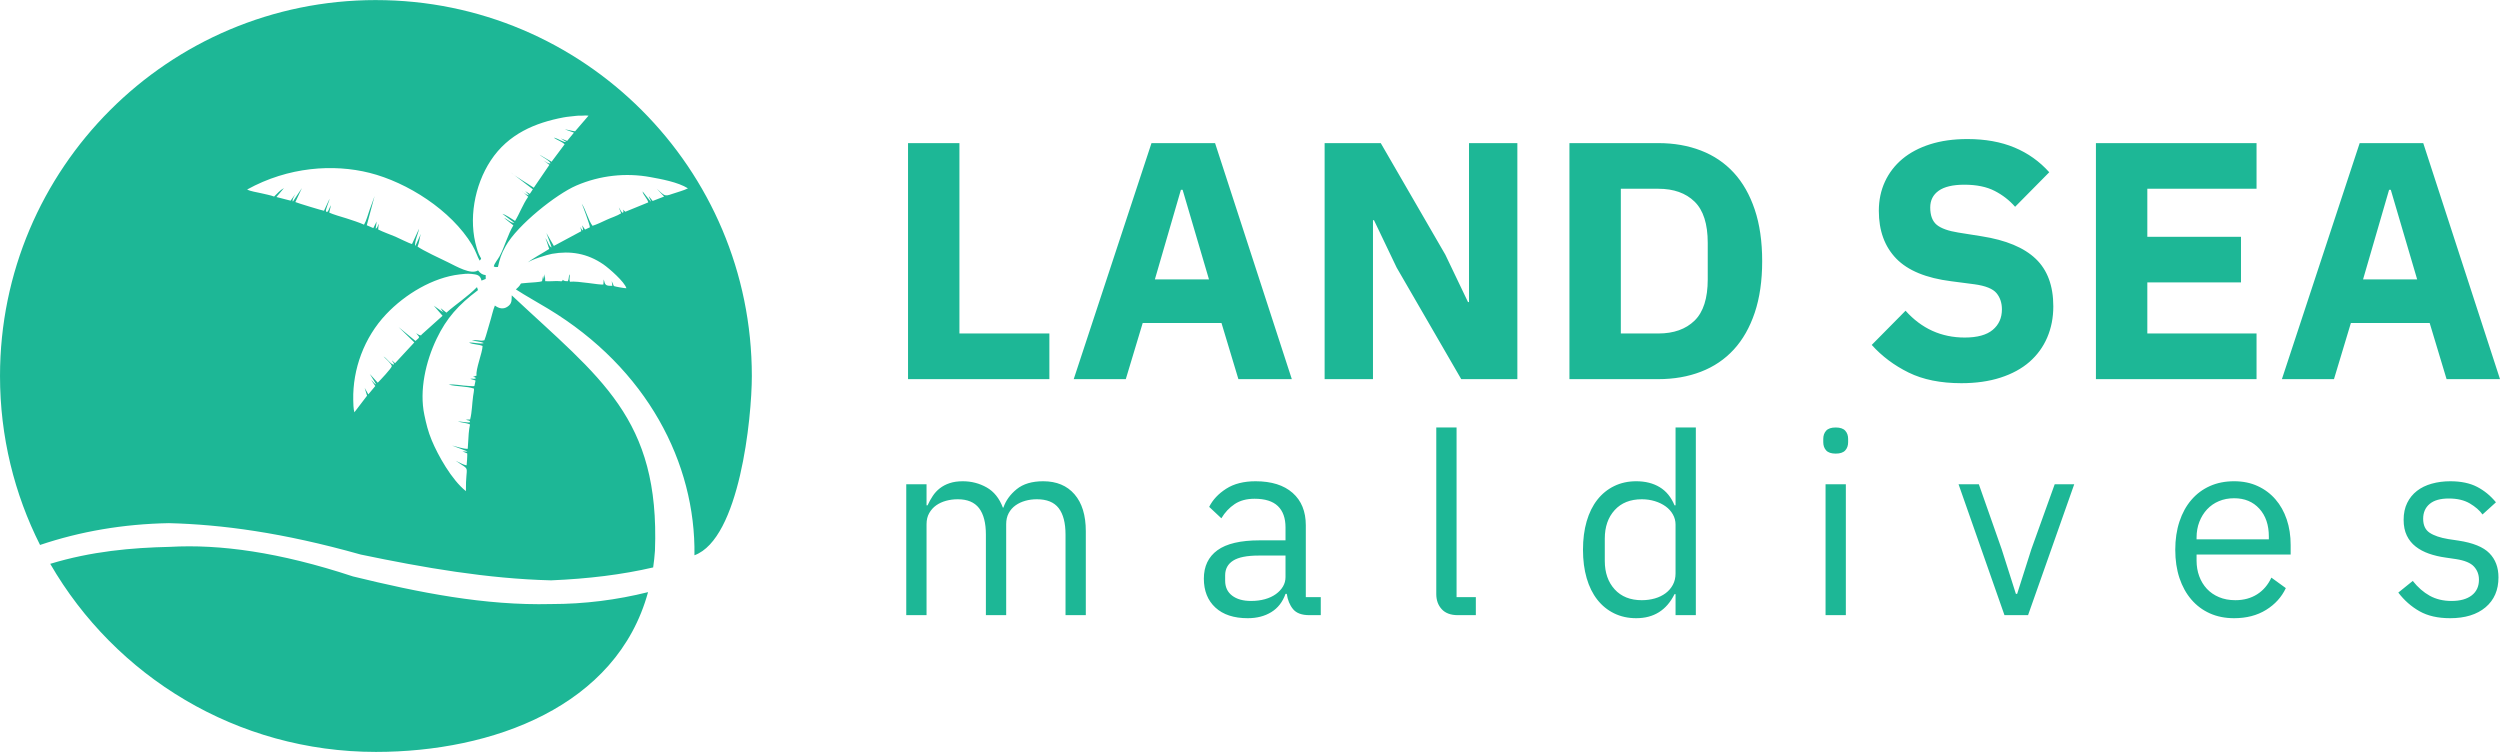 <?xml version="1.0" encoding="UTF-8"?>
<!DOCTYPE svg PUBLIC "-//W3C//DTD SVG 1.1//EN" "http://www.w3.org/Graphics/SVG/1.1/DTD/svg11.dtd">
<!-- Creator: CorelDRAW 2019 (64-Bit) -->
<svg xmlns="http://www.w3.org/2000/svg" xml:space="preserve" width="6.024in" height="1.812in" version="1.1" style="shape-rendering:geometricPrecision; text-rendering:geometricPrecision; image-rendering:optimizeQuality; fill-rule:evenodd; clip-rule:evenodd"
viewBox="0 0 16674.79 5014.68"
 xmlns:xlink="http://www.w3.org/1999/xlink">
 <defs>
  <style type="text/css">
   <![CDATA[
    .fil0 {fill:#1DB796}
   ]]>
  </style>
 </defs>
 <g id="Layer_x0020_1">
  <path class="fil0" d="M2507.34 0c1384.77,0 2507.34,1122.57 2507.34,2507.34 0,281.11 -82.3,1086.04 -382.74,1195.66 8.94,-613.92 -315.08,-1244.87 -975.88,-1644.28 -70.79,-43.07 -148.27,-85.29 -215.15,-128.9 58.33,-50.7 1.13,-35.45 82.05,-44.2 22.48,-2.43 75.24,-3.28 92.48,-10.73l7.03 -35.75 4.59 21.84 7.07 -33.2 2.42 47.06c30.48,2.53 61.9,-1.93 92.2,-0.37 14.78,0.75 20.74,5.27 26.08,-9.78 3.42,1.94 -3.48,-0.77 2.05,4.03 0.2,0.16 0.99,0.87 1.25,1.05 8.74,5.68 20.59,5.11 29.28,5.37 7.5,-14.9 4.75,-27.8 10.79,-46.56 3.17,11.25 2.24,3.49 1.7,15.8 -0.57,13.22 -3.19,21.13 1.51,34.21 55.18,-6.08 193.32,22.23 222.92,18.57l2.53 -33.89c9.33,36.91 10.65,43.72 57.38,42.6l-4.14 -31.27 14.24 32.9c11.25,4.29 71.64,14.88 83.66,14.56 -10.69,-41.22 -115.29,-133.04 -154.03,-159.56 -107.17,-73.35 -219.3,-91.55 -342.01,-70.11 -28.65,5 -145.01,39.35 -166.83,62.19 26.59,-25.97 111.14,-70.1 147.9,-94.82 -5.45,-14.09 -19.27,-62.71 -25.49,-71.49 14.11,14.45 19.3,43.12 34.26,57.04 8.28,7.7 0.07,2.38 6.93,3.51 -1.46,-8.41 -32.35,-89.39 -34.42,-95.23l49.79 86.16 182.85 -98.14 -6.07 -28.93c4.99,7.93 4.66,10.61 7.69,15.19l7.84 7.54c-0.36,-0.4 1.58,1 2.46,1.26 1.81,-10.91 -4.93,-23.63 -6.08,-34.13l19.19 28.13 32.43 -15.13c1.21,-13.08 -49.83,-151.29 -54.44,-157.73 26.57,37.36 44.24,112.91 72.01,147.7 25.17,-7.35 68.44,-27.72 94.63,-40.18 26.07,-12.42 71.49,-26.56 96.23,-43.16l-15.56 -39.28c9.02,11.18 14.48,31.26 27.55,36.41 5.38,-7.09 4.09,-11.4 -0.36,-21.75l16.4 14.32 152.95 -62.45c-2.29,-12.33 -12.01,-24.88 -18.41,-35.14 -6.63,-10.64 -18.95,-25.97 -19.56,-38.24l55.27 69.32c-0.39,-12.27 -10.96,-24.85 -14.13,-37.83l26.3 32.39 76.25 -29.45 -49.27 -52.2c53.78,46.93 50.03,53.59 103.4,34.59 28.26,-10.06 80.09,-23.53 104.88,-37.11 -67.31,-42.36 -182.19,-62.35 -249.13,-74.76 -164.69,-30.49 -337.35,-11.97 -495.13,55.93 -134.34,57.81 -392.43,262.95 -470.98,403.22 -32.15,57.4 -39.49,86.32 -52.09,139.94 -11.09,0.96 -17.53,2.35 -27.76,-3.56 3.67,-20.74 27.88,-47.13 39.7,-69.78 34.23,-65.57 53.28,-140.89 90.88,-204.09l-61.64 -49.43c20.52,6.52 45,34.42 68.28,32.62l-79.65 -60.15c19.27,4.33 65.14,34.82 84.38,47.34 30.93,-50.5 51.53,-109.93 87.59,-161.28l-45.34 -40.92c9.94,11.55 36.7,30.6 50.07,31.07 -4.84,-10.69 -14.92,-16.04 -24.96,-27.7l30.92 18.68 20.43 -30.81 -149.64 -114.52c36.42,31.04 109.79,72.79 155.69,104.09l104.19 -152.45 -37.89 -29.12c9.72,6.26 32.43,23.5 44.9,19.4 -1.84,-17.34 -57.81,-43.58 -72.21,-57.88l79.72 46.7 86.96 -116.12c-16.45,-18.04 -50.05,-28.03 -71.62,-43.73 8.71,0.51 1.38,-0.73 11.81,2.13 17.83,4.87 56.8,31.66 70.44,25.56l-35.65 -22.95 41.94 16.11 45.39 -55.1 -60.77 -21.73c21.12,2.58 45.58,10.15 68.23,12.86l89.81 -104.42c-9.92,-1.84 -29.62,-1.02 -41.09,-0.14 -14.98,1.16 -26.78,-0.68 -41.61,1.43 -27.63,3.92 -52.79,4.49 -83.48,10.26 -189.1,35.48 -369.25,110.03 -486.13,287.59 -109.91,166.96 -150.01,396.22 -93.41,583.66 4.5,14.91 7.62,26.22 14.35,41.61 13.99,31.97 22.08,24.78 5,42.31 -12.51,-20.18 -25.87,-64.4 -49.46,-103.53 -140.76,-233.6 -433.98,-418.47 -684.23,-481.53 -240.26,-60.53 -541.58,-41.33 -817.21,111 26.67,13.49 62,16.79 91.22,24.16 26.91,6.78 66.64,13.7 88.78,22.78 19.98,-19.37 42.53,-44.74 65.51,-56.32l-50.04 59.44 94.71 24.31 31.71 -44.04c-5.96,11.84 -24.56,39.8 -16.64,50.29l60.22 -90.12 -43.68 93.17c11.02,5.57 182.37,57.63 191,58.04l37.18 -79.84c-2.04,17.74 -30.23,75.12 -23.35,85.23 11.13,7.5 15.22,-6.44 20.32,-17.86 4.12,-9.22 7.02,-15.71 12.61,-24.65l-12.03 48.73c22.86,12.75 88.36,30.46 116.24,39.39 31.04,9.94 88.57,28.74 115.98,41.83 15.66,-25.7 27.18,-70.05 37.48,-99.37 11.19,-31.84 23.52,-62.97 33.16,-91.6l-52.26 194.83 43.67 18.95 22.45 -44.16 -6.82 47.83c12.6,-2.92 14.07,-21.34 19.98,-32.78 0.05,1.1 0.01,2.53 -0.02,3.29l-3.24 35.03c31.11,16.29 80.27,33.39 114.42,47.72 23.62,9.92 92.25,45.34 111.36,49.28l46.98 -101.75c-2.58,21.92 -34.62,95 -24.6,114.59l36.36 -80.17c-8.1,24.62 -10.6,60.44 -21.85,84.21 35.47,26.25 157.71,82.9 204.5,105.68 53.84,26.2 151.59,84.06 198.98,53.39 18.1,23.19 31.88,29.4 51.05,31.4l0.08 25.63 -28.02 11.02c-8.81,-39.51 -32.36,-40.44 -66.75,-44.62 -27.15,-3.29 -57.99,0.81 -80.51,3.47 -176.35,20.87 -361.36,130.65 -488.92,265.54 -147.54,155.99 -223.33,367.03 -219.39,570.86 0.37,19.46 0.81,61.42 7.64,83.25l84.48 -110.69 -15.81 -52.29 24.27 43.44 46.44 -55.66 -27.4 -40.56c13.35,11.14 20.68,26.12 33.46,29.61l-42.32 -69.17 52.79 57.89c17.44,-17.42 90.14,-94.54 93.68,-110.09 0.6,-13.76 -45.66,-54.58 -55,-64.52 18.98,8.44 48.29,54.32 68.78,53.95 1.47,-14.39 -7.19,-13.83 -13.67,-28.6l21.61 19.14 128.45 -138.63 -104.7 -102.16 112.43 92.23c35.14,-29.1 26.97,-22.05 4.57,-51.81 13.63,8.2 20.36,15.03 33.18,14.68l3.62 -5.6 139.46 -125.09 -58.72 -67.4 65.01 45.78c-5.05,-7.4 -2.67,-2.9 -6.38,-7.29l-12.96 -21.7 38.73 29.75c65.73,-58.22 141.9,-106.72 203.8,-170.17 3.8,7.44 2.38,9.98 6.59,20.15 -130.68,98.51 -209.48,186.15 -275.76,324.23 -72.86,151.75 -116.53,344.52 -81.72,508.64 12.3,58.02 24.23,109.18 49.5,169.76 40.63,97.42 131.74,262.06 227.59,337.97 -2.5,-186.21 38.48,-128.14 -68,-202.51 19.68,8.26 41.59,22.56 63.32,28.62 5.47,1.54 6.31,1.41 9.27,1.72 1.96,-10.49 5.29,-66.89 4.24,-79.14l-31.85 -13.86c10.51,-0.53 25.68,3.86 33.61,0.13l-102.75 -38.93c29.45,6.27 76.81,23.59 104.25,21.46 0.73,-15.14 2.01,-27.13 2.71,-40.98 2.1,-40.95 4.08,-81.16 12.45,-121.12 -24.11,-11.43 -54.81,-11.31 -81.31,-20.17 18.44,-0.72 69.75,10.42 82.06,4.87 -3.37,-14.57 -10.18,-8.67 -28.31,-16.54l15.79 -1.25c3.42,-0.02 6.31,0.7 12.5,0.11 12.72,-47.99 12.99,-106.9 20.13,-157.19 1.75,-12.38 6.89,-36.14 5.77,-49.12 -50.75,-17.03 -116.64,-12.64 -169.01,-26.63 38.01,-4.65 91.54,7.72 131.1,8.82 18.4,0.51 26.92,3.08 40.57,0.88l7.65 -36.6c-14.04,-6.84 -20.14,-5.54 -35.39,-11.15 20.2,-5.68 18.41,4.4 37.84,-3.68 -5.79,-10.05 -4.99,-5.6 -19.52,-9.99 1.14,-0.46 2.6,-0.73 3.53,-1.02l20.61 -8c-8.29,-38.12 39.11,-152.67 39.89,-197.03 -27.03,-11.68 -62.33,-8.89 -90.7,-22.22 27.17,-3.9 78.35,12.57 98.54,2.62 -25.34,-11.62 -52.47,-9.61 -79.36,-19.21 13.09,-0.09 27.93,-0.83 40.95,0.95 15.18,2.06 23.9,4.75 42.56,-0.2 13.46,-33.85 23.9,-80.62 35.88,-117.48 11.29,-34.75 21.48,-85.19 34.18,-114.08 26.7,20.06 55.83,26.14 82.64,8.61 34.01,-22.25 27.75,-44.7 29.82,-76.7 589.84,552.77 988.61,817.53 955.18,1703.44 -2.62,38.09 -6.72,75.14 -11.96,111.4 -206.43,48.13 -434.35,75.96 -680.9,86.19 -424.4,-10.52 -847.08,-84.08 -1269.4,-172.05 -523.93,-147.48 -929.12,-200.36 -1279.41,-209.43 -304.73,5.58 -590.92,54.94 -859.71,145.41 -170.79,-338.84 -267.11,-721.66 -267.11,-1127.01 0,-1384.77 1122.57,-2507.34 2507.34,-2507.34zm1815.09 3948.98c-208.59,763.24 -1038.26,1065.7 -1815.09,1065.7 -928.4,0 -1738.91,-504.62 -2172.32,-1254.51 274.91,-83.57 542,-107.57 799.05,-113.23 331.89,-18.61 727.6,34.79 1219.93,197.19 439.91,107.75 880.09,195.47 1321.62,184.35 223.91,0.12 439.07,-27.77 646.8,-79.49zm1734.05 -1420.7l0 -1574.25 342.82 0 0 1269.77 599.94 0 0 304.48 -942.75 0zm2203.5 0l-112.76 -374.39 -525.51 0 -112.76 374.39 -347.33 0 518.73 -1574.25 424.01 0 511.98 1574.25 -356.35 0zm-372.13 -1263.01l-11.28 0 -173.66 597.68 360.86 0 -175.92 -597.68zm1427.65 518.75l-151.1 -315.76 -6.77 0 0 1060.03 -322.53 0 0 -1574.25 374.4 0 430.78 744.27 151.1 315.76 6.77 0 0 -1060.03 322.53 0 0 1574.25 -374.4 0 -430.78 -744.27zm1152.5 -829.98l593.17 0c103.75,0 198.47,16.53 284.18,49.62 85.7,33.08 158.63,82.32 218.78,147.72 60.14,65.41 106.75,147.35 139.83,245.84 33.08,98.49 49.62,213.13 49.62,343.94 0,130.82 -16.54,245.47 -49.62,343.95 -33.09,98.49 -79.7,180.43 -139.83,245.84 -60.15,65.4 -133.08,114.65 -218.78,147.72 -85.7,33.08 -180.43,49.62 -284.18,49.62l-593.17 0 0 -1574.25zm593.17 1269.77c102.25,0 182.68,-28.56 241.33,-85.7 58.64,-57.14 87.96,-148.86 87.96,-275.15l0 -243.58c0,-126.3 -29.32,-218.03 -87.96,-275.15 -58.64,-57.14 -139.08,-85.71 -241.33,-85.71l-250.35 0 0 965.3 250.35 0zm2020.82 331.54c-138.33,0 -255.61,-23.68 -351.84,-71.04 -96.23,-47.36 -178.17,-109 -245.84,-184.19l225.55 -228.16c106.75,119.16 238.32,178.92 394.68,178.92 84.21,0 146.6,-17.3 187.2,-51.5 40.61,-34.2 60.9,-79.69 60.9,-136.44 0,-42.85 -12.03,-79.32 -36.08,-108.26 -24.06,-28.95 -72.93,-48.87 -146.6,-59.01l-155.62 -20.3c-166.89,-21.04 -289.06,-71.41 -366.5,-151.11 -77.43,-80.07 -116.15,-186.06 -116.15,-318.39 0,-71.04 13.54,-135.69 40.6,-194.33 27.07,-58.64 65.79,-109.01 116.15,-151.48 50.37,-42.11 112.02,-74.8 184.95,-98.11 72.92,-23.3 155.99,-34.96 249.22,-34.96 118.78,0 223.28,18.8 313.49,56.39 90.21,37.59 167.66,92.85 232.31,165.02l-227.8 230.43c-37.59,-43.23 -83.06,-78.56 -136.44,-106 -53.38,-27.44 -120.66,-41.35 -201.86,-41.35 -76.68,0 -133.82,13.54 -171.4,40.22 -37.59,26.69 -56.39,63.9 -56.39,111.64 0,53.38 14.66,92.09 43.98,116.15 29.32,23.68 77.06,40.6 143.21,51.12l155.62 24.8c162.39,25.57 282.67,75.56 360.86,150.36 78.19,74.43 117.28,180.06 117.28,317.26 0,75.17 -13.54,144.34 -40.6,207.49 -27.07,63.15 -66.53,117.28 -118.41,162.76 -51.87,45.11 -116.15,80.07 -192.84,104.88 -76.68,24.8 -163.88,37.21 -261.62,37.21zm897.64 -27.06l0 -1574.25 1071.31 0 0 304.47 -728.49 0 0 320.27 624.74 0 0 304.47 -624.74 0 0 340.56 728.49 0 0 304.48 -1071.31 0zm2338.82 0l-112.76 -374.39 -525.51 0 -112.76 374.39 -347.33 0 518.73 -1574.25 424.01 0 511.98 1574.25 -356.35 0zm-372.13 -1263.01l-11.28 0 -173.66 597.68 360.86 0 -175.92 -597.68zm-9901.69 2837.27l0 -872.82 135.32 0 0 140.4 6.77 0c10.15,-22.28 21.71,-43.13 34.68,-62.59 12.97,-19.74 28.75,-36.65 47.36,-51.31 18.6,-14.39 40.31,-25.94 65.13,-34.11 24.8,-8.46 54.12,-12.69 87.96,-12.69 57.51,0 110.51,13.81 159,41.15 48.49,27.35 84.57,72.18 108.25,134.76l3.39 0c15.78,-46.81 45.39,-87.96 88.8,-123.2 43.42,-35.24 102.34,-52.71 176.77,-52.71 89.09,0 158.72,29.03 208.9,87.11 50.19,58.08 75.27,140.12 75.27,246.11l0 559.9 -135.32 0 0 -537.34c0,-78.1 -15.22,-136.73 -45.67,-176.48 -30.45,-39.47 -78.93,-59.2 -145.47,-59.2 -27.07,0 -52.72,3.38 -76.96,10.15 -24.25,6.77 -45.96,16.91 -65.13,30.45 -19.17,13.52 -34.39,31 -45.67,51.87 -11.28,20.86 -16.91,45.39 -16.91,73.57l0 606.98 -135.32 0 0 -537.34c0,-78.1 -15.22,-136.73 -45.67,-176.48 -30.45,-39.47 -77.81,-59.2 -142.09,-59.2 -27.06,0 -53,3.38 -77.8,10.15 -24.81,6.77 -46.81,16.91 -65.98,30.45 -19.17,13.52 -34.68,31 -46.51,51.87 -11.85,20.86 -17.76,45.39 -17.76,73.57l0 606.98 -135.32 0zm2688.64 0c-50.74,0 -87.11,-13.54 -109.1,-40.6 -21.99,-27.07 -35.81,-60.9 -41.45,-101.49l-8.46 0c-19.17,54.13 -50.74,94.73 -94.73,121.79 -43.98,27.07 -96.41,40.61 -157.31,40.61 -92.47,0 -164.35,-23.68 -215.66,-71.04 -51.32,-47.36 -76.97,-111.64 -76.97,-192.84 0,-82.31 30.17,-145.47 90.5,-189.45 60.33,-43.97 154.22,-65.97 281.64,-65.97l172.54 0 0 -86.27c0,-62.02 -16.91,-109.38 -50.74,-142.09 -33.84,-32.69 -85.71,-49.05 -155.62,-49.05 -53,0 -97.26,11.85 -132.78,35.53 -35.53,23.68 -65.13,55.25 -88.81,94.73l-81.19 -76.12c23.68,-47.36 61.45,-87.67 113.33,-120.95 51.87,-33.26 117.28,-49.89 196.22,-49.89 106,0 188.32,25.93 246.96,77.52 58.64,51.87 87.96,123.77 87.96,216.24l0 479.26 99.8 0 0 120.1 -76.12 0zm-389.05 -94.73c33.83,0 64.84,-3.95 93.04,-11.84 28.19,-7.9 52.43,-19.17 72.73,-33.84 20.29,-14.66 36.08,-31.57 47.36,-50.74 11.28,-19.17 16.91,-40.03 16.91,-62.59l0 -143.78 -179.31 0c-77.8,0 -134.47,11.28 -170,33.83 -35.52,22.56 -53.28,55.25 -53.28,98.11l0 35.52c0,42.85 15.51,76.12 46.52,99.8 31,23.68 73.02,35.52 126.01,35.52zm1379.41 94.73c-47.36,0 -83.16,-13.25 -107.41,-39.76 -24.25,-26.49 -36.37,-60.05 -36.37,-100.64l0 -1111.33 135.32 0 0 1131.63 128.55 0 0 120.1 -120.1 0zm1452.14 -140.4l-6.76 0c-53.01,107.13 -138.14,160.7 -255.43,160.7 -54.12,0 -103.18,-10.71 -147.16,-32.14 -43.98,-21.44 -81.47,-51.87 -112.49,-91.35 -31,-39.47 -54.69,-87.39 -71.04,-143.78 -16.35,-56.39 -24.52,-119.53 -24.52,-189.45 0,-69.91 8.17,-133.06 24.52,-189.45 16.36,-56.39 40.04,-104.3 71.04,-143.78 31.02,-39.47 68.5,-69.91 112.49,-91.34 43.97,-21.43 93.04,-32.14 147.16,-32.14 60.9,0 113.06,13.24 156.47,39.46 43.41,26.22 76.4,66.53 98.95,121.23l6.76 0 0 -519.3 135.32 0 0 1251.72 -135.32 0 0 -140.4zm-224.97 40.6c30.45,0 59.48,-3.95 87.12,-11.84 27.63,-7.89 51.59,-19.74 71.88,-34.96 20.3,-15.22 36.37,-33.83 48.21,-56.1 11.84,-21.98 17.75,-47.36 17.75,-75.56l0 -326.46c0,-23.68 -5.92,-46.23 -17.75,-67.09 -11.85,-21.15 -27.91,-38.91 -48.21,-53.57 -20.29,-14.66 -44.26,-26.49 -71.88,-34.95 -27.64,-8.46 -56.67,-12.69 -87.12,-12.69 -76.68,0 -137.01,23.96 -180.99,72.17 -43.97,48.21 -65.97,111.36 -65.97,189.73l0 149.41c0,78.38 21.99,141.52 65.97,189.73 43.98,48.21 104.32,72.17 180.99,72.17zm1293.15 -977.69c-29.33,0 -50.47,-7.04 -63.44,-21.14 -12.97,-14.09 -19.45,-32.42 -19.45,-54.97l0 -21.99c0,-22.56 6.48,-40.88 19.45,-54.97 12.97,-14.1 34.11,-21.15 63.44,-21.15 29.32,0 50.46,7.05 63.43,21.15 12.97,14.09 19.45,32.41 19.45,54.97l0 21.99c0,22.55 -6.48,40.88 -19.45,54.97 -12.97,14.1 -34.11,21.14 -63.43,21.14zm-67.67 204.68l135.32 0 0 872.82 -135.32 0 0 -872.82zm1193.34 872.82l-306.17 -872.82 135.33 0 152.23 433.03 94.73 297.7 8.46 0 94.73 -297.7 155.62 -433.03 130.24 0 -307.86 872.82 -157.31 0zm1531.64 20.3c-59.76,0 -113.61,-10.71 -161.53,-32.14 -47.93,-21.44 -89.09,-52.16 -123.49,-92.2 -34.39,-40.03 -60.9,-87.96 -79.5,-143.78 -18.6,-55.82 -27.91,-118.68 -27.91,-188.6 0,-68.79 9.31,-131.38 27.91,-187.76 18.6,-56.38 45.11,-104.59 79.5,-144.62 34.39,-40.04 75.56,-70.76 123.49,-92.19 47.92,-21.43 101.77,-32.14 161.53,-32.14 58.64,0 111.08,10.71 157.31,32.14 46.24,21.14 85.7,50.74 118.41,88.51 32.7,37.5 57.79,82.32 75.27,133.91 17.48,51.59 26.22,108.54 26.22,170.28l0 63.99 -627.55 0 0 40.6c0,37.22 5.92,71.89 17.76,104.03 11.84,32.14 28.75,60.05 50.74,83.73 21.99,23.68 49.05,42.28 81.19,55.82 32.14,13.54 68.5,20.29 109.1,20.29 55.26,0 103.47,-12.97 144.63,-38.9 41.16,-25.94 73.02,-63.15 95.58,-111.65l96.41 69.92c-28.19,60.05 -72.18,108.53 -131.94,145.47 -59.76,36.93 -130.81,55.26 -213.13,55.26zm0 -800.09c-37.21,0 -71.04,6.48 -101.48,19.45 -30.45,12.69 -56.67,31 -78.66,54.4 -21.99,23.68 -39.19,51.32 -51.59,83.46 -12.4,31.85 -18.6,66.82 -18.6,104.87l0 11.84 482.08 0 0 -18.6c0,-77.25 -21.15,-139.27 -63.44,-185.79 -42.28,-46.51 -98.39,-69.63 -168.31,-69.63zm1440.3 800.09c-81.19,0 -149.13,-15.51 -203.83,-46.52 -54.7,-31 -101.78,-72.45 -141.24,-124.32l96.41 -77.81c33.83,42.85 71.6,75.84 113.33,98.95 41.73,23.11 90.21,34.68 145.47,34.68 57.52,0 102.34,-12.4 134.48,-37.22 32.14,-24.8 48.2,-59.76 48.2,-104.87 0,-33.83 -10.99,-62.87 -32.98,-87.11 -21.99,-24.25 -61.75,-40.88 -119.26,-49.9l-69.35 -10.15c-40.6,-5.65 -77.8,-14.39 -111.64,-26.22 -33.83,-11.85 -63.43,-27.63 -88.8,-47.36 -25.37,-19.74 -45.11,-44.27 -59.21,-73.58 -14.09,-29.32 -21.14,-64.28 -21.14,-104.87 0,-42.85 7.89,-80.35 23.68,-112.49 15.79,-32.14 37.5,-58.91 65.13,-80.34 27.63,-21.43 60.61,-37.5 98.95,-48.21 38.34,-10.71 79.5,-16.06 123.47,-16.06 71.04,0 130.54,12.4 178.45,37.21 47.93,24.81 89.93,59.21 126.02,103.18l-89.66 81.19c-19.17,-27.06 -47.36,-51.59 -84.57,-73.57 -37.22,-21.99 -84.01,-32.99 -140.4,-32.99 -56.39,0 -98.95,12.12 -127.71,36.37 -28.75,24.25 -43.12,57.23 -43.12,98.95 0,42.85 14.37,73.87 43.12,93.04 28.76,19.17 70.21,33.26 124.34,42.28l67.65 10.15c96.98,14.67 165.77,42.58 206.36,83.73 40.6,41.16 60.9,95.01 60.9,161.54 0,84.58 -28.76,151.11 -86.27,199.6 -57.51,48.5 -136.45,72.74 -236.81,72.74z"/>
 </g>
</svg>
